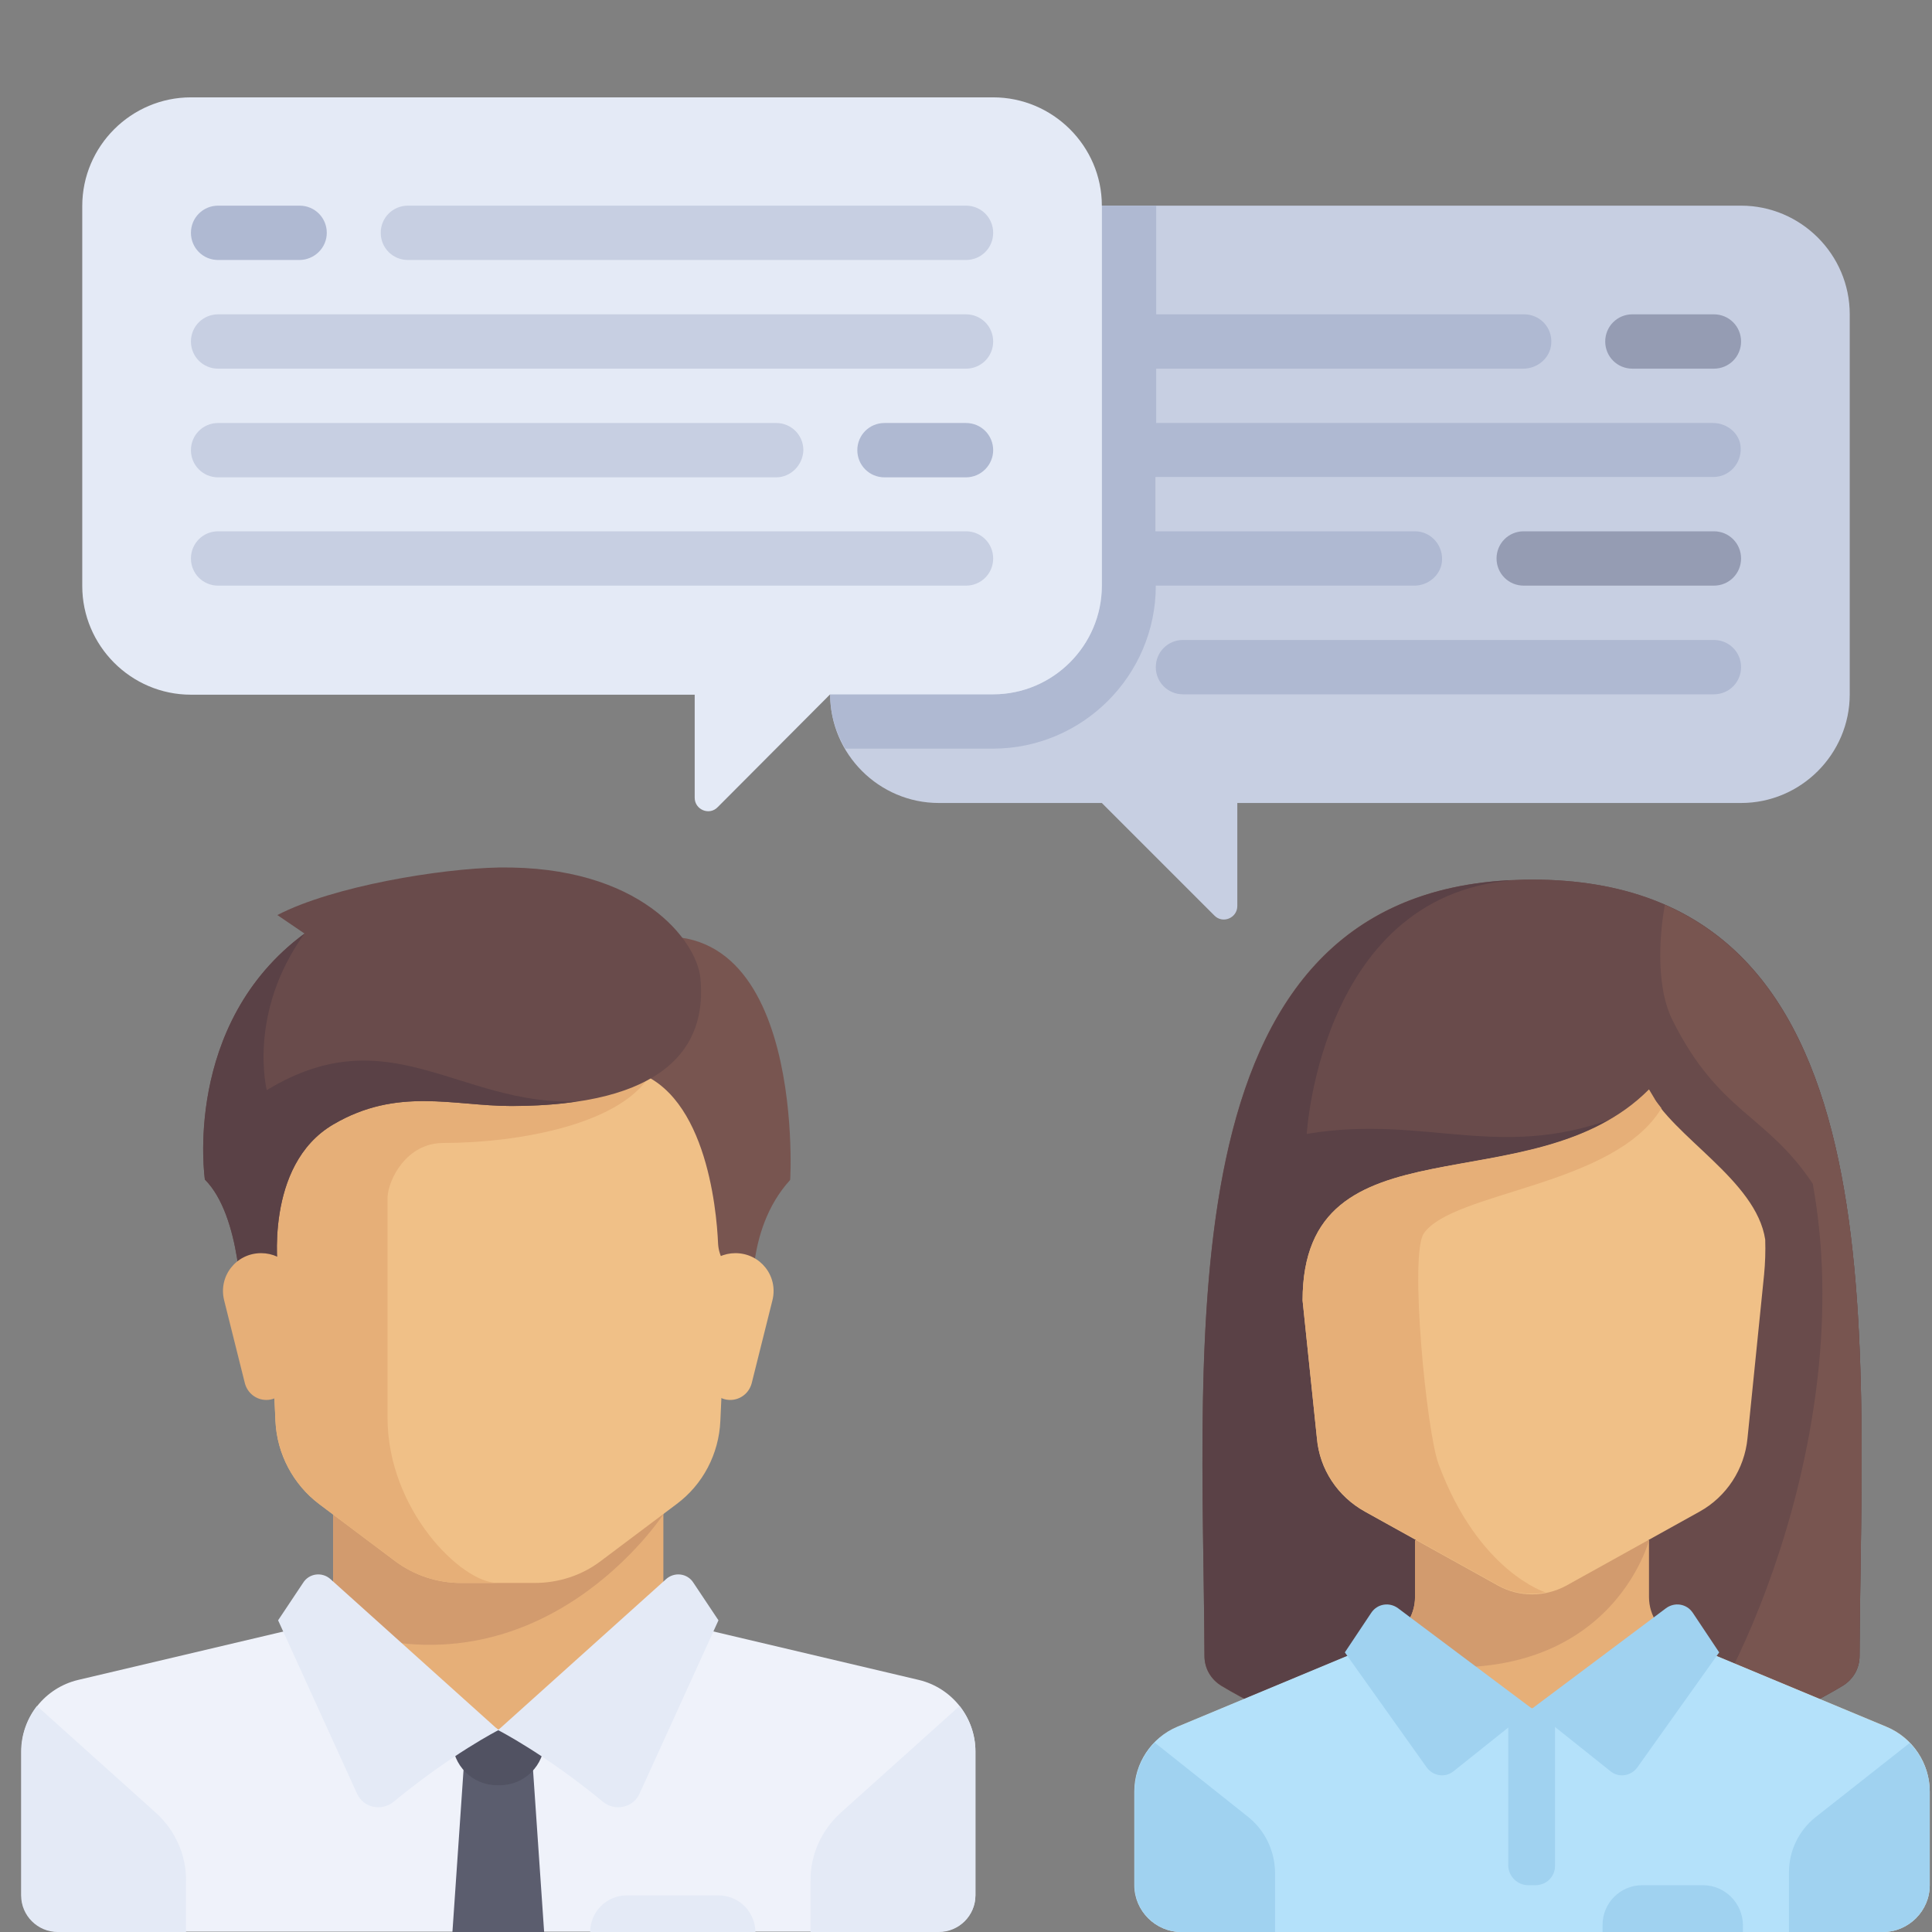 <?xml version="1.0" encoding="utf-8"?>
<!-- Generator: Adobe Illustrator 21.0.0, SVG Export Plug-In . SVG Version: 6.00 Build 0)  -->
<svg version="1.1" id="Layer_1" xmlns="http://www.w3.org/2000/svg" xmlns:xlink="http://www.w3.org/1999/xlink" x="0px" y="0px"
	 viewBox="0 0 512 512" style="enable-background:new 0 0 512 512;" xml:space="preserve">
<rect x="0" y="0" width="512" height="512" fill="#808080" stroke="none"/>
<style type="text/css">
	.st0{fill:#C7CFE2;}
	.st1{fill:#AFB9D2;}
	.st2{fill:#959CB3;}
	.st3{fill:#E4EAF6;}
	.st4{fill:#E6AF78;}
	.st5{fill:#EFF2FA;}
	.st6{fill:#D29B6E;}
	.st7{fill:#F0C087;}
	.st8{fill:#5B5D6E;}
	.st9{fill:#515262;}
	.st10{fill:#785550;}
	.st11{fill:#694B4B;}
	.st12{fill:#5A4146;}
	.st13{fill:#B4E1FA;}
	.st14{fill:#A0D2F0;}
</style>
<path class="st0" d="M248.8,54.5h212.6c15.8,0,28.8,12.9,28.8,28.8V184c0,15.8-12.9,28.8-28.8,28.8H327.9v27.3
	c0,3.2-3.9,4.8-6.1,2.5L292,212.8h-43.2c-15.8,0-28.8-12.9-28.8-28.8V83.3C220,67.5,233,54.5,248.8,54.5z"/>
<path class="st1" d="M454,112.1H306.4V97.7h97.3c3.8,0,7.2-2.9,7.4-6.7c0.3-4.2-3-7.7-7.2-7.7h-97.5V54.5H292c0,0,0,94.7,0,100.7
	c0,15.8-12.9,28.8-28.8,28.8H220c0,5.3,1.5,10.1,4,14.4h39.1c23.8,0,43.2-19.4,43.2-43.2h68.5c3.6,0,6.8-2.6,7.3-6.1
	c0.6-4.4-2.8-8.3-7.1-8.3h-68.8v-14.4h147.9c4.1,0,7.4-3.5,7.2-7.7C461.2,115,457.8,112.1,454,112.1z"/>
<g>
	<path class="st2" d="M454.2,97.7h-21.6c-4,0-7.2-3.2-7.2-7.2c0-4,3.2-7.2,7.2-7.2h21.6c4,0,7.2,3.2,7.2,7.2
		C461.4,94.5,458.2,97.7,454.2,97.7z"/>
	<path class="st2" d="M454.2,155.2h-50.4c-4,0-7.2-3.2-7.2-7.2c0-4,3.2-7.2,7.2-7.2h50.4c4,0,7.2,3.2,7.2,7.2
		C461.4,152,458.2,155.2,454.2,155.2z"/>
</g>
<g>
	<path class="st1" d="M454.2,184H313.5c-4,0-7.2-3.2-7.2-7.2s3.2-7.2,7.2-7.2h140.7c4,0,7.2,3.2,7.2,7.2S458.2,184,454.2,184z"/>
</g>
<path class="st3" d="M263.2,25.8H50.6c-15.8,0-28.8,12.9-28.8,28.8v100.7c0,15.8,12.9,28.8,28.8,28.8h133.5v27.3
	c0,3.2,3.9,4.8,6.1,2.5L220,184h43.2c15.8,0,28.8-12.9,28.8-28.8V54.5C292,38.7,279,25.8,263.2,25.8z"/>
<path class="st1" d="M79.3,68.9H57.8c-4,0-7.2-3.2-7.2-7.2s3.2-7.2,7.2-7.2h21.6c4,0,7.2,3.2,7.2,7.2S83.3,68.9,79.3,68.9z"/>
<g>
	<path class="st0" d="M256,68.9H108.1c-4,0-7.2-3.2-7.2-7.2s3.2-7.2,7.2-7.2H256c4,0,7.2,3.2,7.2,7.2S260,68.9,256,68.9z"/>
	<path class="st0" d="M256,97.7H57.8c-4,0-7.2-3.2-7.2-7.2c0-4,3.2-7.2,7.2-7.2H256c4,0,7.2,3.2,7.2,7.2
		C263.2,94.5,260,97.7,256,97.7z"/>
</g>
<path class="st1" d="M256,126.5h-21.6c-4,0-7.2-3.2-7.2-7.2s3.2-7.2,7.2-7.2H256c4,0,7.2,3.2,7.2,7.2
	C263.2,123.2,260,126.5,256,126.5z"/>
<g>
	<path class="st0" d="M205.7,126.5H57.8c-4,0-7.2-3.2-7.2-7.2s3.2-7.2,7.2-7.2h147.9c4,0,7.2,3.2,7.2,7.2
		C212.8,123.2,209.6,126.5,205.7,126.5z"/>
	<path class="st0" d="M256,155.2H57.8c-4,0-7.2-3.2-7.2-7.2c0-4,3.2-7.2,7.2-7.2H256c4,0,7.2,3.2,7.2,7.2
		C263.2,152,260,155.2,256,155.2z"/>
</g>
<polygon class="st4" points="175.8,429.3 175.8,395.3 88.3,395.3 88.3,429.3 132.1,468.2 "/>
<path class="st5" d="M243.5,445.2l-60.2-14.2c-0.9-0.2-1.7-0.6-2.5-1l-48.7,28.4l-46.8-29.8c-1.2,1.1-2.7,2-4.4,2.4l-60.2,14.2
	c-8.8,2.1-15,9.9-15,18.9v38.1c0,5.4,4.4,9.7,9.7,9.7h233.4c5.4,0,9.7-4.4,9.7-9.7v-38.1C258.5,455.2,252.3,447.3,243.5,445.2z"/>
<path class="st6" d="M88.3,395.3v35.9c55.1,19.9,87.5-29.9,87.5-29.9v-6.1H88.3L88.3,395.3z"/>
<path class="st7" d="M68.8,283.4l4.2,93.2c0.4,8.7,4.7,16.8,11.6,22l20.1,15.1c5.1,3.8,11.2,5.8,17.5,5.8h19.5
	c6.3,0,12.5-2,17.5-5.8l20.1-15.1c7-5.2,11.2-13.3,11.6-22l4.2-93.2L68.8,283.4L68.8,283.4z"/>
<path class="st4" d="M117.5,302.9c19.5,0,48.6-4.9,55.6-19.5H68.8l4.2,93.2c0.4,8.7,4.7,16.8,11.6,22l20.1,15.1
	c5.1,3.8,11.2,5.8,17.5,5.8h9.7c-9.7,0-29.2-19.5-29.2-43.8c0-11.9,0-43.8,0-58.4C102.9,312.6,107.7,302.9,117.5,302.9z"/>
<g>
	<path class="st3" d="M222.8,480.4l31.5-28.3c2.6,3.3,4.2,7.6,4.2,12.1v38.1c0,5.4-4.4,9.7-9.7,9.7h-34v-13.5
		C214.7,491.6,217.7,485,222.8,480.4z"/>
	<path class="st3" d="M41.3,480.4L9.8,452.1c-2.6,3.3-4.2,7.6-4.2,12.1v38.1c0,5.4,4.4,9.7,9.7,9.7h34v-13.5
		C49.4,491.6,46.4,485,41.3,480.4z"/>
</g>
<polygon class="st8" points="144.2,512 119.9,512 122.9,468.2 141.2,468.2 "/>
<path class="st9" d="M144.2,458.5h-24.3v2.8c0,6.5,5.3,11.8,11.8,11.8h0.8c6.5,0,11.8-5.3,11.8-11.8L144.2,458.5L144.2,458.5z"/>
<g>
	<path class="st3" d="M87.6,418.5l44.5,40c0,0-12.4,6.3-27.8,19c-3.2,2.6-8,1.6-9.7-2.2l-20.9-45.9l6.6-9.9
		C81.9,416.9,85.4,416.5,87.6,418.5z"/>
	<path class="st3" d="M176.5,418.5l-44.5,40c0,0,12.4,6.3,27.8,19c3.2,2.6,8,1.6,9.7-2.2l20.9-45.9l-6.6-9.9
		C182.2,416.9,178.7,416.5,176.5,418.5z"/>
</g>
<path class="st10" d="M161.5,251.2l4.6,32.2c20.8,4.2,23.8,36.8,24.2,46.2c0.1,1.7,0.6,3.3,1.5,4.8l7.9,12.3c0,0-2.7-20.4,9.7-34
	C209.5,312.6,213.8,231.8,161.5,251.2z"/>
<path class="st7" d="M204.7,344.6l-5.5,22c-0.7,2.6-3,4.4-5.7,4.4l0,0c-2.9,0-5.4-2.2-5.8-5.1l-2.8-22.5c-0.8-6,3.9-11.3,10-11.3h0
	C201.5,332.1,206.3,338.2,204.7,344.6z"/>
<path class="st11" d="M73.5,242.5l7.2,4.9c-32.5,24-26.4,65.2-26.4,65.2c9.7,9.7,9.7,34,9.7,34l9.7-9.7c0,0-3.8-28.1,14.6-38.9
	c17-10,31.9-4.9,47.1-4.9c40.7,0,52.1-15.4,50.2-34c-1-9.7-15.8-29.8-53.5-29.2C116.8,230.2,88.3,234.8,73.5,242.5z"/>
<path class="st12" d="M70.7,288.9c0,0-5.2-20.4,10-41.5c-32.5,24-26.4,65.2-26.4,65.2c9.7,9.7,9.7,34,9.7,34l9.7-9.7
	c0,0-3.8-28.1,14.6-38.9c17-10,31.9-4.9,47.1-4.9c6.6,0,12.4-0.4,17.5-1.2C121.6,293,103.1,269.2,70.7,288.9z"/>
<path class="st4" d="M59.4,344.6l5.5,22c0.7,2.6,3,4.4,5.7,4.4l0,0c2.9,0,5.4-2.2,5.8-5.1l2.8-22.5c0.8-6-3.9-11.3-10-11.3h0
	C62.6,332.1,57.8,338.2,59.4,344.6z"/>
<path class="st3" d="M190.4,502.3h-24.3c-5.4,0-9.7,4.4-9.7,9.7l0,0h43.8l0,0C200.1,506.6,195.8,502.3,190.4,502.3z"/>
<path class="st11" d="M406,233.1c-98.1,0-87.2,119.3-86.8,205.8c0,3.3,1.7,6.2,4.5,7.9c10.9,6.6,40.7,21.9,82.3,21.9
	s71.4-15.3,82.3-21.9c2.8-1.7,4.5-4.6,4.5-7.9C493.2,352.4,504.1,233.1,406,233.1z"/>
<path class="st12" d="M399.7,233.3c-91.2,5.1-80.9,121-80.5,205.5c0,3.3,1.7,6.2,4.5,7.9c10.9,6.6,40.7,21.9,82.3,21.9l24.8-173.6"
	/>
<path class="st11" d="M406,233.1c-55.8,0-59.7,67.4-59.7,67.4c32.2-5.4,51.9,8.1,84.5-5.4L406,468.6c41.5,0,71.4-15.3,82.3-21.9
	c2.8-1.7,4.5-4.6,4.5-7.9C493.2,352.4,504.1,233.1,406,233.1z"/>
<path class="st10" d="M492.8,438.8c0.4-74.3,8.4-172.8-51.6-199c-1,5.4-2.9,20.6,2,30.5c12.4,24.8,24.8,24.8,37.2,43.4
	c12.4,68.2-23.7,140.5-35.7,150.4l0,0c21.2-5.1,36.5-13,43.5-17.3C491.1,445.1,492.8,442.1,492.8,438.8z"/>
<path class="st4" d="M499.9,457.6l-55.3-23c-4.6-1.9-7.6-6.4-7.6-11.4v-15h-62v15c0,5-3,9.5-7.6,11.4l-55.3,23
	c-6.9,2.9-11.4,9.7-11.4,17.2v24.8c0,6.8,5.6,12.4,12.4,12.4H499c6.8,0,12.4-5.6,12.4-12.4v-24.8
	C511.4,467.3,506.9,460.5,499.9,457.6z"/>
<path class="st13" d="M499.9,457.6l-53.5-22.3L406,452.8l-40.5-17.5l-53.5,22.3c-6.9,2.9-11.4,9.7-11.4,17.2v24.8
	c0,6.8,5.6,12.4,12.4,12.4H499c6.8,0,12.4-5.6,12.4-12.4v-24.8C511.4,467.3,506.9,460.5,499.9,457.6z"/>
<path class="st6" d="M437,408.2h-62v15c0,5-3,9.5-7.6,11.4l-8.6,3.6C424.9,455.1,437,408.2,437,408.2z"/>
<g>
	<path class="st14" d="M330.9,481.6L306,461.8c-3.3,3.4-5.3,8-5.3,13v24.8c0,6.8,5.6,12.4,12.4,12.4h24.8v-15.9
		C337.8,490.5,335.3,485.2,330.9,481.6z"/>
	<path class="st14" d="M511.4,499.6v-24.8c0-4.9-2-9.5-5.3-12.9l-25,19.7c-4.4,3.5-7,8.9-7,14.5V512H499
		C505.8,512,511.4,506.4,511.4,499.6z"/>
	<path class="st14" d="M406.9,499.6h-1.9c-2.9,0-5.3-2.4-5.3-5.3v-41.5h12.4v41.5C412.2,497.2,409.9,499.6,406.9,499.6z"/>
	<path class="st14" d="M406,452.8l-35.5-26.6c-2.3-1.7-5.5-1.2-7.1,1.2l-7,10.5l21.7,30.5c1.7,2.3,4.9,2.8,7.1,1L406,452.8z"/>
	<path class="st14" d="M406,452.8l35.5-26.6c2.3-1.7,5.5-1.2,7.1,1.2l7,10.5l-21.7,30.5c-1.7,2.3-4.9,2.8-7.1,1L406,452.8z"/>
</g>
<path class="st7" d="M437,288.9c-31,31-91.8,6.2-91.8,55.8l3.8,36.5c0.7,8.2,5.5,15.4,12.7,19.4l35.3,19.6c5.6,3.1,12.4,3.1,18.1,0
	l35.3-19.6c7.2-4,11.9-11.3,12.7-19.4l4.4-43.4c0.3-3.1,0.4-6.2,0.3-9.3C465.4,312.7,443.2,301.3,437,288.9z"/>
<path class="st4" d="M345.2,344.6l3.8,36.5c0.7,8.2,5.5,15.4,12.7,19.4l35.3,19.6c3.9,2.2,8.4,2.7,12.6,1.9l0,0
	c0,0-17.8-5.4-28.4-34.1c-3.2-8.8-7.7-55.3-3.9-61c7.7-11.2,50.4-12.4,63-33.2c-0.6-0.8-1.2-1.5-1.7-2.3c0-0.1-0.1-0.1-0.1-0.2
	c-0.5-0.8-1-1.7-1.5-2.5C406,319.9,345.2,295.1,345.2,344.6z"/>
<path class="st14" d="M451.3,499.6h-16.1c-5.8,0-10.5,4.7-10.5,10.5v1.9h37.2v-1.9C461.8,504.3,457.1,499.6,451.3,499.6z"/>
</svg>
